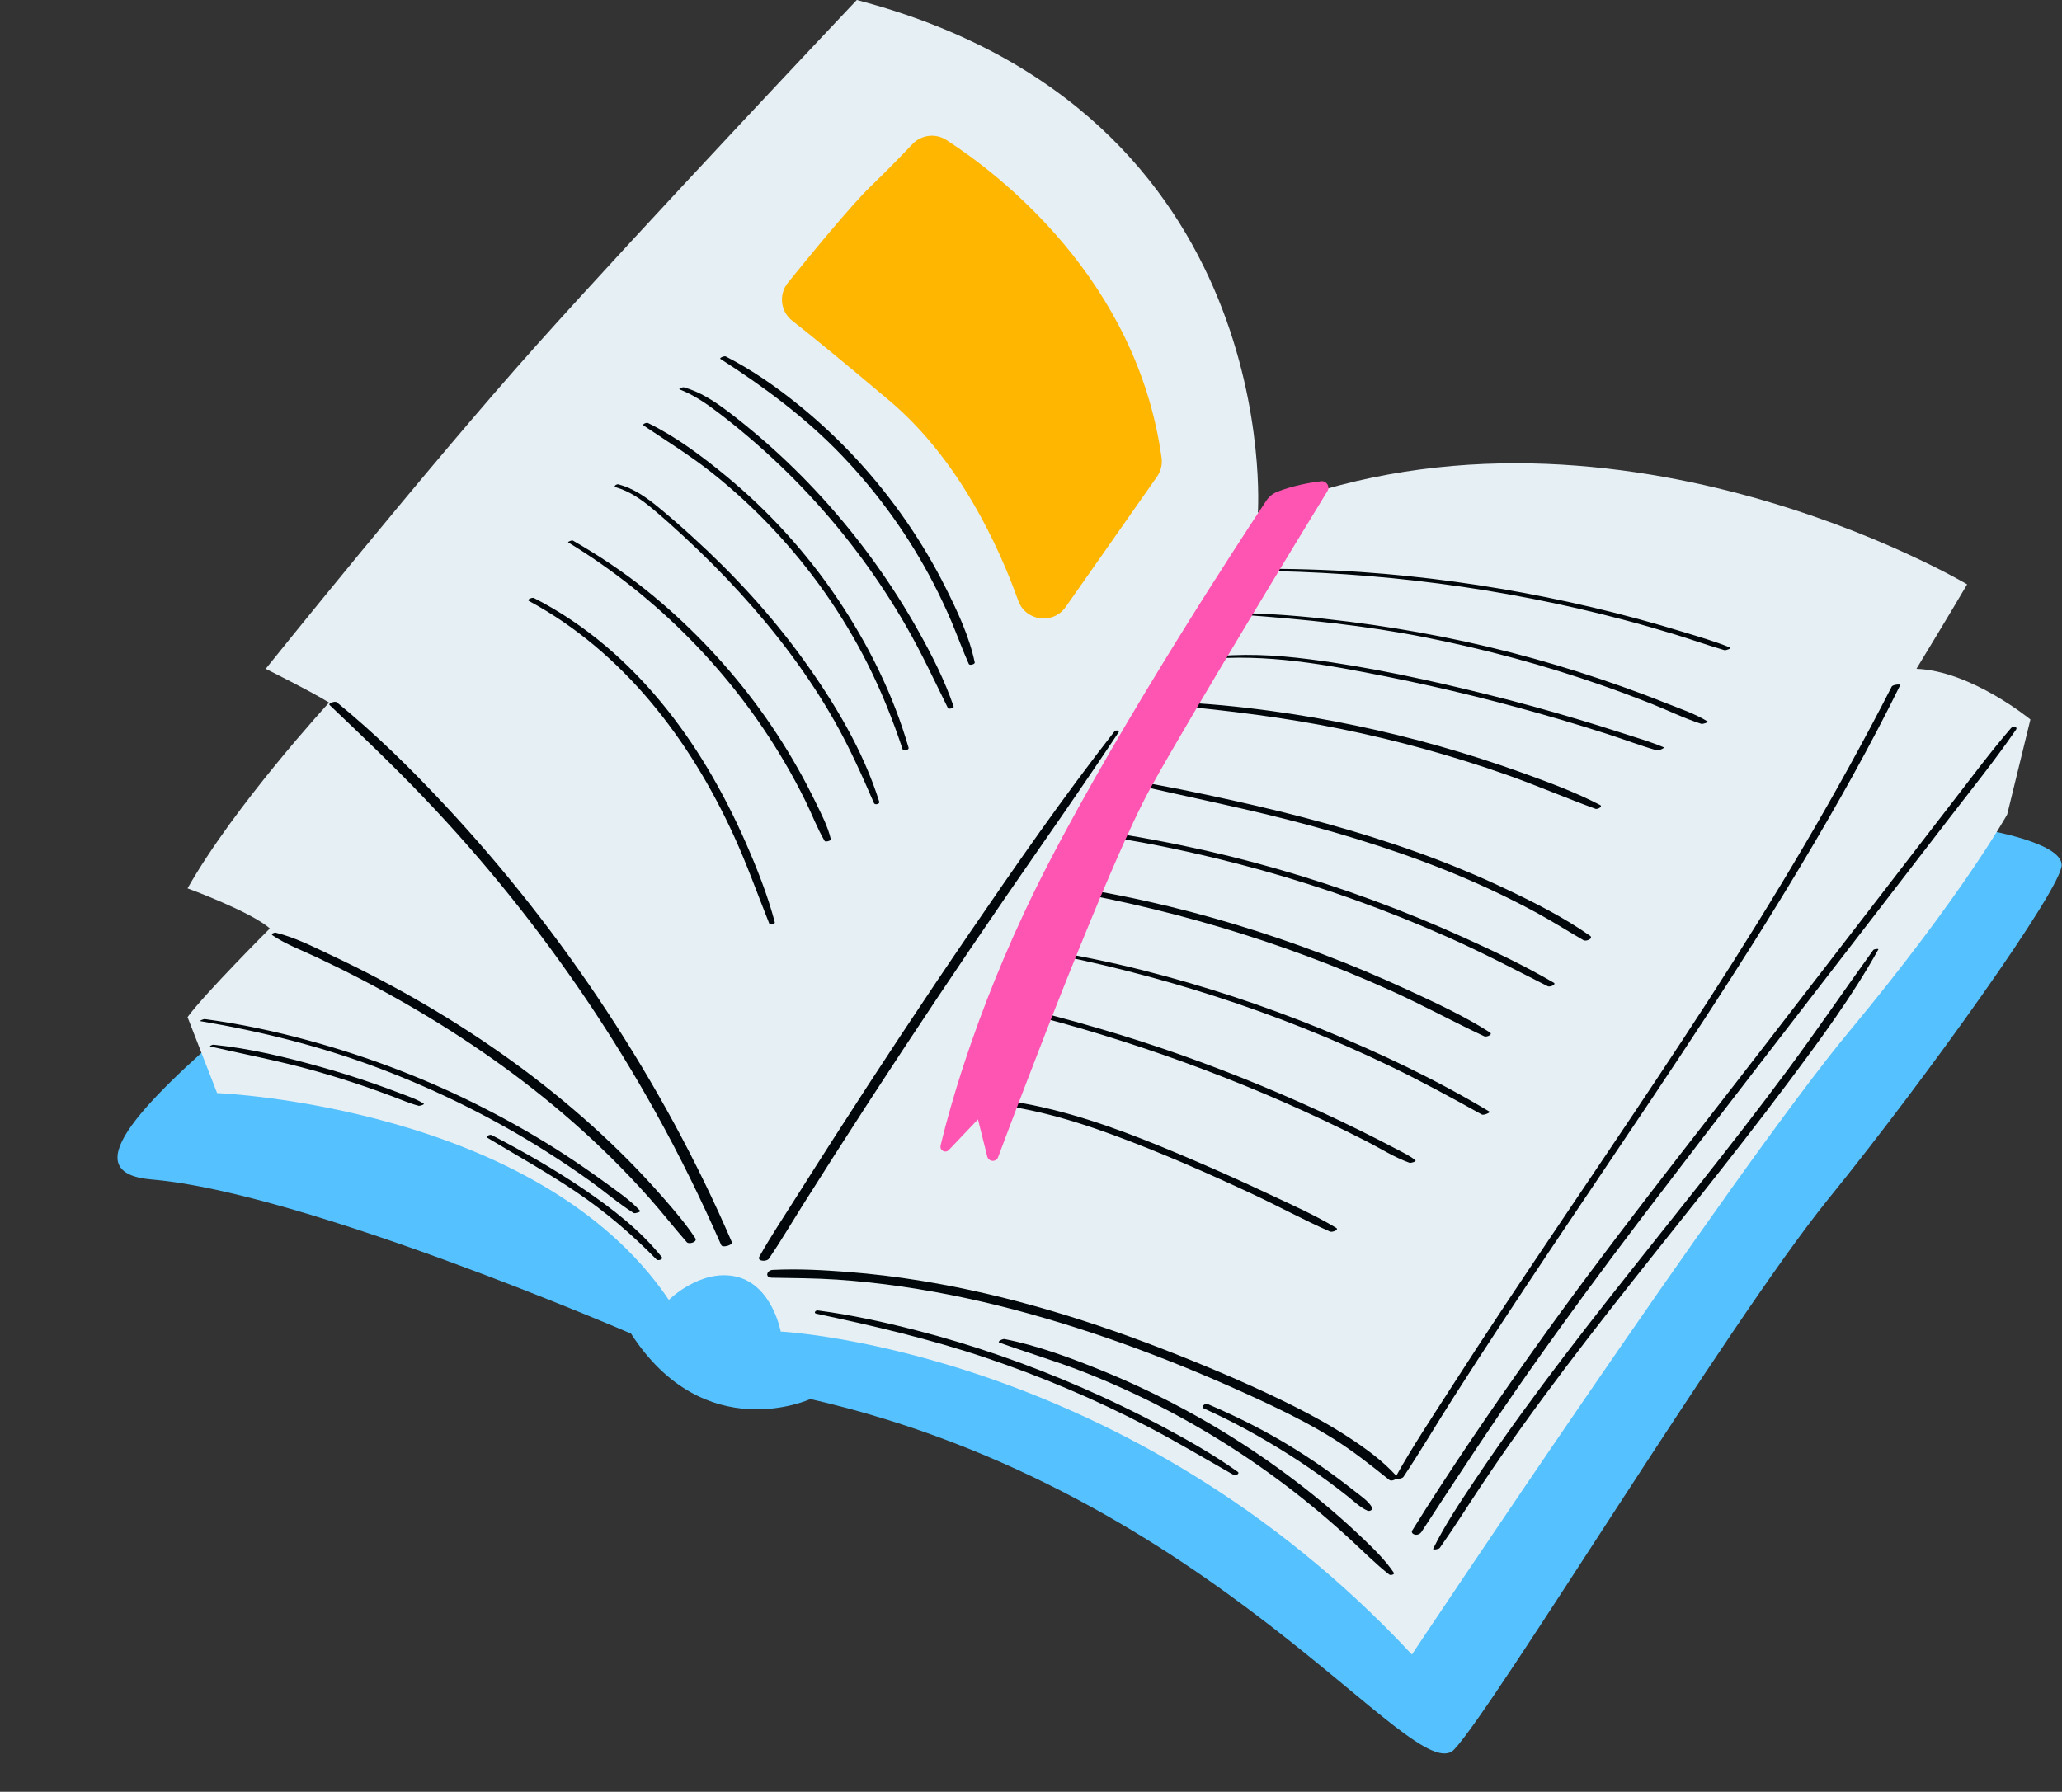 <?xml version="1.0" encoding="UTF-8"?><svg xmlns="http://www.w3.org/2000/svg" xmlns:xlink="http://www.w3.org/1999/xlink" height="433.5" preserveAspectRatio="xMidYMid meet" version="1.0" viewBox="-28.4 0.0 498.8 433.5" width="498.8" zoomAndPan="magnify"><rect x="-28.4" y="0.0" width="498.8" height="433.5" fill="#333333" stroke="none"/><g id="change1_1"><path d="M451.03,200.62c0,0,19.29,3.06,19.29,8.68s-32.56,51.32-56.56,80.93c-24,29.62-80.68,122.81-90.38,133.02 c-9.7,10.21-57.7-62.3-155.74-84.77c0,0-25.55,11.78-43.4-15.83c0,0-79.15-34.21-115.91-37.28c-36.77-3.06,57.7-62.3,105.19-112.34 S451.03,200.62,451.03,200.62z" fill="#55C2FF"/></g><g id="change2_1"><path d="M447.45,141.38c-3.57,6.13-12.26,20.43-12.26,20.43c13.28,0.51,27.57,12.26,27.57,12.26l-5.62,22.98 c0,0-10.72,19.4-38.3,52.6c-27.57,33.19-105.7,150.64-105.7,150.64c-68.94-74.04-152.68-78.13-152.68-78.13s-2.04-11.23-10.72-13.28 c-8.68-2.04-16.34,5.62-16.34,5.62c-31.66-46.98-109.28-50.04-109.28-50.04l-7.15-18.38c4.09-5.62,19.91-21.45,19.91-21.45 c-4.6-4.09-19.91-9.7-19.91-9.7C28.22,195,51.2,169.98,51.2,169.98c-4.09-2.55-15.32-8.17-15.32-8.17s39.32-49.02,65.36-78.13 S178.86,0,178.86,0c103.66,27.13,97.02,124.02,97.02,124.02C360.13,89.3,447.45,141.38,447.45,141.38z" fill="#E6EFF4"/></g><g id="change3_1"><path d="M148.65,300.55c0.27,0.63-2.25,1.44-2.58,0.69c-4.8-10.93-10.05-21.65-15.85-32.08 c-10.27-18.49-22.12-36.09-35.38-52.56c-6.64-8.26-13.64-16.23-20.97-23.89c-7.28-7.62-14.93-14.89-22.55-22.15 c-0.41-0.39,1.32-1,1.72-0.67c9.3,7.58,17.86,16,26.05,24.77c14.46,15.47,27.59,32.17,39.23,49.86 C130.02,262.27,140.24,281.04,148.65,300.55z M323.08,338.29c3.93-6.17,7.92-12.31,11.94-18.42c8.03-12.24,16.2-24.38,24.38-36.52 c16.43-24.39,32.83-48.82,47.92-74.07c8.5-14.22,16.64-28.67,23.95-43.54c0.13-0.26-1.81-0.13-2.07,0.39 c-13.4,26.2-28.49,51.42-44.48,76.12c-16.01,24.72-32.73,48.96-49.03,73.48c-4.56,6.86-9.07,13.76-13.52,20.7 c-4.35,6.79-8.89,13.57-12.81,20.62c-3.32-3.66-7.39-6.61-11.52-9.31c-4.24-2.78-8.68-5.22-13.2-7.5 c-9.3-4.67-18.91-8.77-28.58-12.61c-19.88-7.89-40.46-14.31-61.6-17.75c-5.91-0.96-11.86-1.69-17.83-2.15 c-6-0.46-12.09-0.79-18.1-0.49c-1.47,0.07-1.97,1.86-0.23,1.89c5.27,0.1,10.52,0.11,15.78,0.46c5.28,0.36,10.55,0.93,15.79,1.7 c10.41,1.52,20.71,3.77,30.84,6.59c20.12,5.6,39.79,13.3,58.66,22.25c5.02,2.39,9.97,4.96,14.69,7.9c4.82,3,9.2,6.5,13.63,10.03 c0.34,0.27,1.1,0.11,1.51-0.21c0.51,0.03,1.65-0.16,1.88-0.51C315.25,351.09,319.05,344.61,323.08,338.29z M458.09,176.13 c-5.27,6.13-10.1,12.67-15.05,19.05c-4.94,6.37-9.85,12.77-14.77,19.15c-9.74,12.64-19.49,25.27-29.23,37.91 c-19.2,24.91-38.86,49.51-57.04,75.17c-9.95,14.04-19.7,28.28-28.79,42.89c-0.32,0.52,0.29,0.95,0.73,1.01 c0.63,0.09,1.22-0.22,1.55-0.73c8.45-12.94,16.92-25.85,25.8-38.51c8.88-12.64,18.04-25.08,27.39-37.38 c19.2-25.24,38.66-50.27,58.01-75.39c5.48-7.11,10.96-14.21,16.43-21.33c5.44-7.07,11.1-14.07,16.15-21.43 C459.79,175.8,458.5,175.66,458.09,176.13z M424.74,229.85c-6.94,9.62-13.62,19.43-20.68,28.97c-6.99,9.44-14.22,18.71-21.51,27.92 c-14.48,18.3-29.24,36.4-42.95,55.3c-3.88,5.34-7.67,10.75-11.34,16.24c-3.55,5.31-7.15,10.68-9.97,16.41 c-0.19,0.39,1.38,0.12,1.58-0.17c3.49-4.92,6.68-10.05,10.03-15.07c3.21-4.81,6.5-9.58,9.87-14.28 c6.83-9.54,13.95-18.88,21.17-28.12c14.39-18.39,29.23-36.43,43.21-55.14c7.75-10.37,15.53-20.87,21.82-32.2 C426.11,229.45,424.9,229.62,424.74,229.85z M301.6,372.51c-2.63-2.52-5.32-4.96-8.09-7.32c-5.45-4.64-11.14-8.98-17.05-13.02 c-12.05-8.23-24.97-15.17-38.49-20.65c-7.56-3.07-15.36-5.97-23.39-7.55c-0.38-0.08-1.92,0.61-1.17,0.88 c6.71,2.42,13.55,4.43,20.2,7.03c6.66,2.61,13.19,5.57,19.54,8.87c12.83,6.66,24.95,14.67,36.1,23.86c3.08,2.54,6.1,5.17,9.04,7.88 c3.09,2.84,6.08,5.89,9.39,8.47c0.28,0.22,1.38-0.02,1.08-0.46C306.79,377.57,304.14,374.95,301.6,372.51z M252.44,344.95 c-6.21-3.29-12.54-6.35-18.98-9.16c-13.01-5.68-26.49-10.42-40.25-13.94c-7.83-2.01-15.77-3.75-23.79-4.8 c-0.52-0.07-1.08,0.62-0.37,0.78c13.83,2.93,27.52,6.13,40.93,10.64c13.4,4.51,26.47,10.04,39.02,16.56c7.13,3.7,14.02,7.83,21,11.8 c0.46,0.26,1.63-0.3,1-0.75C265.11,351.89,258.82,348.34,252.44,344.95z M283.56,352.03c3.23,2.05,6.39,4.21,9.46,6.48 c1.54,1.14,3.06,2.3,4.56,3.49c1.51,1.2,3.07,2.74,4.85,3.51c0.46,0.2,1.39-0.23,1.06-0.81c-0.89-1.59-2.84-2.85-4.25-3.97 c-1.5-1.19-3.02-2.35-4.56-3.49c-3.2-2.36-6.5-4.59-9.87-6.69c-6.72-4.19-13.76-7.73-21.04-10.84c-0.68-0.29-1.82,0.67-0.9,1.08 C270.02,344,276.94,347.83,283.56,352.03z M132.07,289.82c-2.69-3.08-5.48-6.08-8.35-8.99c-5.77-5.83-11.88-11.31-18.26-16.46 c-12.92-10.43-26.95-19.45-41.61-27.21c-4.07-2.16-8.2-4.21-12.37-6.17c-4.24-2-8.62-4.23-13.19-5.34 c-0.28-0.07-1.29,0.29-0.78,0.63c3.28,2.23,7.19,3.66,10.77,5.35c3.72,1.76,7.41,3.59,11.05,5.49c7.3,3.81,14.45,7.91,21.39,12.34 c13.82,8.82,26.84,18.92,38.52,30.44c3.25,3.21,6.41,6.52,9.44,9.94c3.1,3.49,5.97,7.17,9.04,10.68c0.55,0.63,2.67-0.05,2.08-0.93 C137.53,296.12,134.79,292.94,132.07,289.82z M103.88,278.68c3.6,2.28,7.13,4.66,10.59,7.14c3.49,2.51,6.78,5.37,10.42,7.66 c0.29,0.18,1.8-0.29,1.56-0.54c-2.55-2.74-5.82-4.91-8.83-7.11c-3.04-2.21-6.14-4.35-9.28-6.4c-6.37-4.15-12.98-7.93-19.76-11.39 c-13.42-6.85-27.51-12.25-42.04-16.23c-8.34-2.29-16.81-4.1-25.38-5.25c-0.29-0.04-1.44,0.44-1.11,0.49 c14.88,2.51,29.49,6.17,43.6,11.53C77.71,263.93,91.17,270.64,103.88,278.68z M68.4,264.5c-2.11-0.82-4.25-1.59-6.39-2.34 c-4.14-1.44-8.33-2.76-12.55-3.95c-8.57-2.43-17.36-4.55-26.24-5.46c-0.19-0.02-1.09,0.35-0.75,0.43 c8.44,1.94,16.91,3.54,25.25,5.89c4.23,1.19,8.42,2.51,12.57,3.94c2.08,0.72,4.14,1.47,6.2,2.24c2.12,0.79,4.21,1.72,6.4,2.29 c0.22,0.06,1.5-0.32,1.2-0.52C72.38,265.89,70.32,265.24,68.4,264.5z M112.76,287.68c-7.11-4.83-14.6-9.1-22.23-13.06 c-0.41-0.22-1.57,0.32-0.98,0.68c7.18,4.33,14.52,8.4,21.47,13.1c7.07,4.78,13.44,10.23,19.4,16.33c0.37,0.38,1.69-0.06,1.27-0.58 C126.48,297.63,119.63,292.35,112.76,287.68z M157.6,304.53c2.78-4.08,5.29-8.36,7.92-12.54c2.67-4.23,5.35-8.46,8.04-12.67 c5.39-8.43,10.84-16.82,16.35-25.18c10.95-16.62,22.12-33.1,33.49-49.44c6.35-9.12,12.65-18.29,18.8-27.54 c0.32-0.49-0.75-0.54-0.99-0.22c-12.37,15.81-23.82,32.34-35.15,48.91c-11.17,16.33-22.06,32.85-32.75,49.5 c-3.05,4.75-6.08,9.52-9.1,14.29c-3,4.76-6.16,9.47-8.91,14.37C154.63,305.21,157.06,305.31,157.6,304.53z M175.28,110.23 c8.79,9.19,16.28,19.62,22.13,30.92c1.6,3.09,3.08,6.24,4.44,9.45c1.41,3.34,2.62,6.75,4.11,10.05c0.19,0.41,1.52,0.07,1.43-0.38 c-1.3-6.25-4.14-12.28-6.98-17.96c-2.78-5.57-5.97-10.95-9.5-16.08c-7.23-10.51-15.96-20-25.86-28.05 c-5.57-4.53-11.51-8.68-17.91-11.95c-0.33-0.17-1.62,0.38-1.27,0.6C156.49,93.65,166.52,101.07,175.28,110.23z M145.26,99.76 c2.63,1.99,5.2,4.07,7.7,6.21c5.04,4.3,9.84,8.89,14.35,13.74c9.02,9.68,16.93,20.37,23.52,31.84c3.7,6.42,6.8,13.13,10.08,19.77 c0.17,0.35,1.49-0.03,1.38-0.37c-2.15-6.32-5.21-12.33-8.46-18.15c-3.22-5.76-6.77-11.33-10.62-16.68 c-7.82-10.87-16.88-20.87-27-29.65c-2.8-2.43-5.66-4.77-8.62-7c-3.26-2.45-6.59-4.64-10.54-5.76c-0.28-0.08-1.47,0.35-1.02,0.52 C139.38,95.52,142.42,97.6,145.26,99.76z M143.86,114.41c5.2,4.13,10.09,8.63,14.64,13.47c9.16,9.72,16.94,20.76,22.95,32.69 c3.36,6.68,6.15,13.64,8.5,20.73c0.18,0.54,1.59,0.16,1.44-0.39c-3.7-12.84-9.75-25.02-17.21-36.08 c-7.53-11.16-16.68-21.24-27.09-29.79c-5.77-4.73-12-9.41-18.73-12.69c-0.36-0.18-1.56,0.27-1,0.65 C132.94,106.75,138.6,110.23,143.86,114.41z M120.53,117.88c3.43,0.96,6.32,3.04,9.02,5.29c2.52,2.11,4.97,4.31,7.38,6.54 c4.77,4.4,9.37,9,13.74,13.8c8.63,9.46,16.42,19.74,22.76,30.88c3.66,6.44,6.66,13.16,9.6,19.94c0.21,0.49,1.43,0.18,1.27-0.34 c-3.9-12.4-10.88-24.04-18.45-34.52c-7.79-10.77-16.85-20.58-26.67-29.52c-2.7-2.46-5.45-4.87-8.28-7.2 c-2.91-2.39-6.01-4.59-9.7-5.57C120.78,117.06,119.86,117.69,120.53,117.88z M161.41,184.45c1.8,3.06,3.48,6.19,5.05,9.37 c1.57,3.19,2.81,6.59,4.63,9.65c0.18,0.3,1.58-0.07,1.5-0.4c-0.73-3.1-2.27-6.05-3.66-8.9c-1.38-2.84-2.84-5.64-4.4-8.38 c-3.14-5.55-6.64-10.91-10.47-16c-7.54-10.02-16.31-19.1-26.08-26.96c-5.61-4.51-11.55-8.44-17.78-12.04 c-0.29-0.17-1.32,0.32-1.17,0.42C130.5,144.29,148.7,162.77,161.41,184.45z M159.03,223.13c-1.78-6.68-4.34-13.13-7.12-19.45 c-2.73-6.2-5.82-12.25-9.31-18.06c-6.57-10.92-14.65-21-24.39-29.25c-5.36-4.55-11.19-8.49-17.45-11.69 c-0.41-0.21-1.82,0.38-1.22,0.71c22.79,12.3,38.93,33.54,49.55,56.74c3.2,6.99,5.76,14.22,8.61,21.35 C157.87,223.91,159.14,223.56,159.03,223.13z M243.58,189.24c14.96,3.52,30.03,6.44,44.88,10.47c14.87,4.04,29.55,8.95,43.54,15.44 c3.83,1.78,7.6,3.67,11.31,5.68c3.86,2.1,7.56,4.45,11.35,6.65c0.64,0.37,2.48-0.44,1.57-1.08c-6.26-4.42-13.32-7.97-20.22-11.26 c-6.91-3.29-13.99-6.21-21.19-8.81c-14.66-5.3-29.74-9.28-44.95-12.66c-8.55-1.9-17.17-3.69-25.82-5.07 C243.73,188.55,243.02,189.11,243.58,189.24z M347.44,237.75c-6.93-4.06-14.26-7.53-21.57-10.85c-7.34-3.33-14.81-6.4-22.38-9.18 c-14.99-5.51-30.38-9.96-46.02-13.19c-8.86-1.83-17.87-3.43-26.88-4.23c-0.27-0.02-1.01,0.45-0.48,0.54 c7.82,1.3,15.63,2.48,23.4,4.08c7.74,1.59,15.43,3.44,23.04,5.55c15.47,4.3,30.63,9.75,45.3,16.27c8.22,3.65,16.16,7.81,24.17,11.88 C346.52,238.87,348.19,238.19,347.44,237.75z M331.99,249.77c-6.26-4-13.13-7.16-19.87-10.28c-6.74-3.11-13.59-6-20.53-8.63 c-13.89-5.26-28.15-9.61-42.65-12.84c-8.08-1.8-16.23-3.27-24.44-4.4c-0.62-0.09-1.41,0.77-0.49,0.92 c28.96,4.74,57.33,13.05,84.08,25.15c7.63,3.45,14.98,7.47,22.55,11.03C331.19,250.98,332.83,250.3,331.99,249.77z M331.93,268.96 c-12.94-7.78-26.74-14.32-40.72-20.02c-13.95-5.68-28.29-10.41-42.89-14.13c-8.45-2.15-16.96-3.85-25.57-5.24 c-0.23-0.04-1.14,0.35-0.84,0.4c29.61,5.57,58.54,14.79,85.7,27.85c7.63,3.67,15.05,7.7,22.44,11.82 C330.53,269.91,332.22,269.13,331.93,268.96z M312.59,281.33c0.25,0.09,1.72-0.31,1.4-0.59c-1.23-1.06-2.72-1.75-4.14-2.5 c-1.63-0.86-3.26-1.7-4.89-2.54c-3.14-1.6-6.3-3.16-9.48-4.67c-6.13-2.92-12.33-5.68-18.6-8.28c-12.88-5.34-26.04-10.03-39.43-13.93 c-7.56-2.2-15.21-4.31-22.94-5.83c-0.28-0.05-1.46,0.4-1.05,0.51c6.64,1.82,13.32,3.46,19.93,5.41c6.66,1.97,13.28,4.08,19.83,6.37 c13.1,4.58,25.97,9.81,38.52,15.73c3.46,1.63,6.9,3.31,10.31,5.05C305.49,277.82,308.92,280.04,312.59,281.33z M278.09,288.68 c-5.73-2.7-11.51-5.3-17.34-7.8c-11.22-4.81-22.61-9.45-34.48-12.4c-6.57-1.63-13.35-2.82-20.14-2.72c-0.38,0.01-1.13,0.54-0.4,0.61 c5.97,0.61,11.9,1.44,17.74,2.84c5.91,1.41,11.71,3.28,17.41,5.38c11.39,4.2,22.56,9.09,33.56,14.23 c6.34,2.96,12.51,6.34,18.91,9.15c0.5,0.22,2.27-0.42,1.46-0.91C289.49,293.86,283.69,291.32,278.09,288.68z M255.11,170.64 c13.75,1.28,27.42,2.96,40.96,5.74c13.48,2.76,26.77,6.43,39.75,10.99c7.33,2.57,14.46,5.66,21.75,8.32 c0.47,0.17,1.83-0.55,1.09-0.93c-6.04-3.15-12.53-5.52-18.93-7.83c-6.55-2.36-13.18-4.49-19.88-6.39 c-13.33-3.78-26.93-6.64-40.66-8.52c-7.85-1.07-15.76-1.87-23.68-2.13C255.03,169.87,254.33,170.57,255.11,170.64z M263.02,159.53 c14.83-1.47,29.67,1.3,44.16,4.2c14.08,2.82,28.04,6.28,41.82,10.34c3.83,1.13,7.65,2.3,11.45,3.53c3.97,1.28,7.88,2.78,11.89,3.93 c0.39,0.11,1.89-0.45,1.71-0.69c0.02-0.01,0.03-0.01,0.05-0.02c-3.32-1.4-6.85-2.41-10.27-3.52c-3.5-1.13-7.01-2.23-10.54-3.28 c-7.13-2.13-14.3-4.11-21.52-5.9c-14.31-3.55-28.86-6.76-43.5-8.63c-8.19-1.05-16.47-1.49-24.68-0.45 C263.27,159.08,262.18,159.61,263.02,159.53z M316.31,154.19c14.58,2.89,28.96,6.76,42.99,11.68c3.92,1.37,7.81,2.83,11.67,4.35 c4.05,1.6,8.04,3.59,12.19,4.91c0.31,0.1,1.8-0.4,1.57-0.54c-3.16-1.97-6.94-3.2-10.4-4.58c-3.44-1.38-6.91-2.68-10.4-3.92 c-7.02-2.5-14.13-4.75-21.31-6.75c-14.6-4.06-29.51-7.01-44.55-8.91c-8.34-1.05-16.76-1.88-25.16-2.07c-0.19,0-1.02,0.36-0.77,0.38 C286.98,149.83,301.69,151.29,316.31,154.19z M274.52,138.09c30.23,0.25,60.4,4.08,89.64,11.81c4.13,1.09,8.23,2.26,12.31,3.5 c4.11,1.25,8.15,2.7,12.27,3.9c0.34,0.1,1.87-0.44,1.32-0.66c-3.63-1.47-7.44-2.57-11.18-3.71c-3.63-1.11-7.28-2.16-10.94-3.16 c-7.33-1.99-14.72-3.73-22.15-5.24c-14.78-3-29.76-5.07-44.8-6.12c-8.63-0.6-17.26-0.85-25.91-0.77 C274.86,137.64,274,138.09,274.52,138.09z" fill="#01070A"/></g><g id="change4_1"><path d="M292.71,118.81c-6.71,10.98-32.6,53.44-42.66,71.59c-9.95,17.93-31.13,73.87-37.01,89.57 c-0.47,1.26-2.29,1.15-2.62-0.16l-2.25-8.99l-7.05,7.41c-0.83,0.87-2.27,0.09-1.99-1.07c2.36-9.87,9.62-36.34,25.89-67.87 c18.57-35.99,47.22-79.6,52.88-88.13c0.67-1.01,1.63-1.79,2.76-2.22c3.96-1.51,7.89-2.2,10.51-2.51 C292.48,116.28,293.39,117.69,292.71,118.81z" fill="#FF55B2"/></g><g id="change5_1"><path d="M200.55,33.88c12.48,8.08,46.08,33.56,52.04,76.93c0.22,1.6-0.2,3.21-1.12,4.53 c-3.52,5.03-12.8,18.28-19.5,27.83l-2.59,3.69c-3.03,4.32-9.68,3.44-11.46-1.52c-4.76-13.29-14.36-34.21-31.14-48.38 c-12.33-10.41-19.44-16.17-23.52-19.35c-2.87-2.24-3.34-6.39-1.05-9.22c5.65-6.99,15.41-18.87,19.97-23.26 c3.67-3.53,7.47-7.45,10.13-10.25C194.46,32.6,197.92,32.18,200.55,33.88z" fill="#FFB600"/></g></svg>